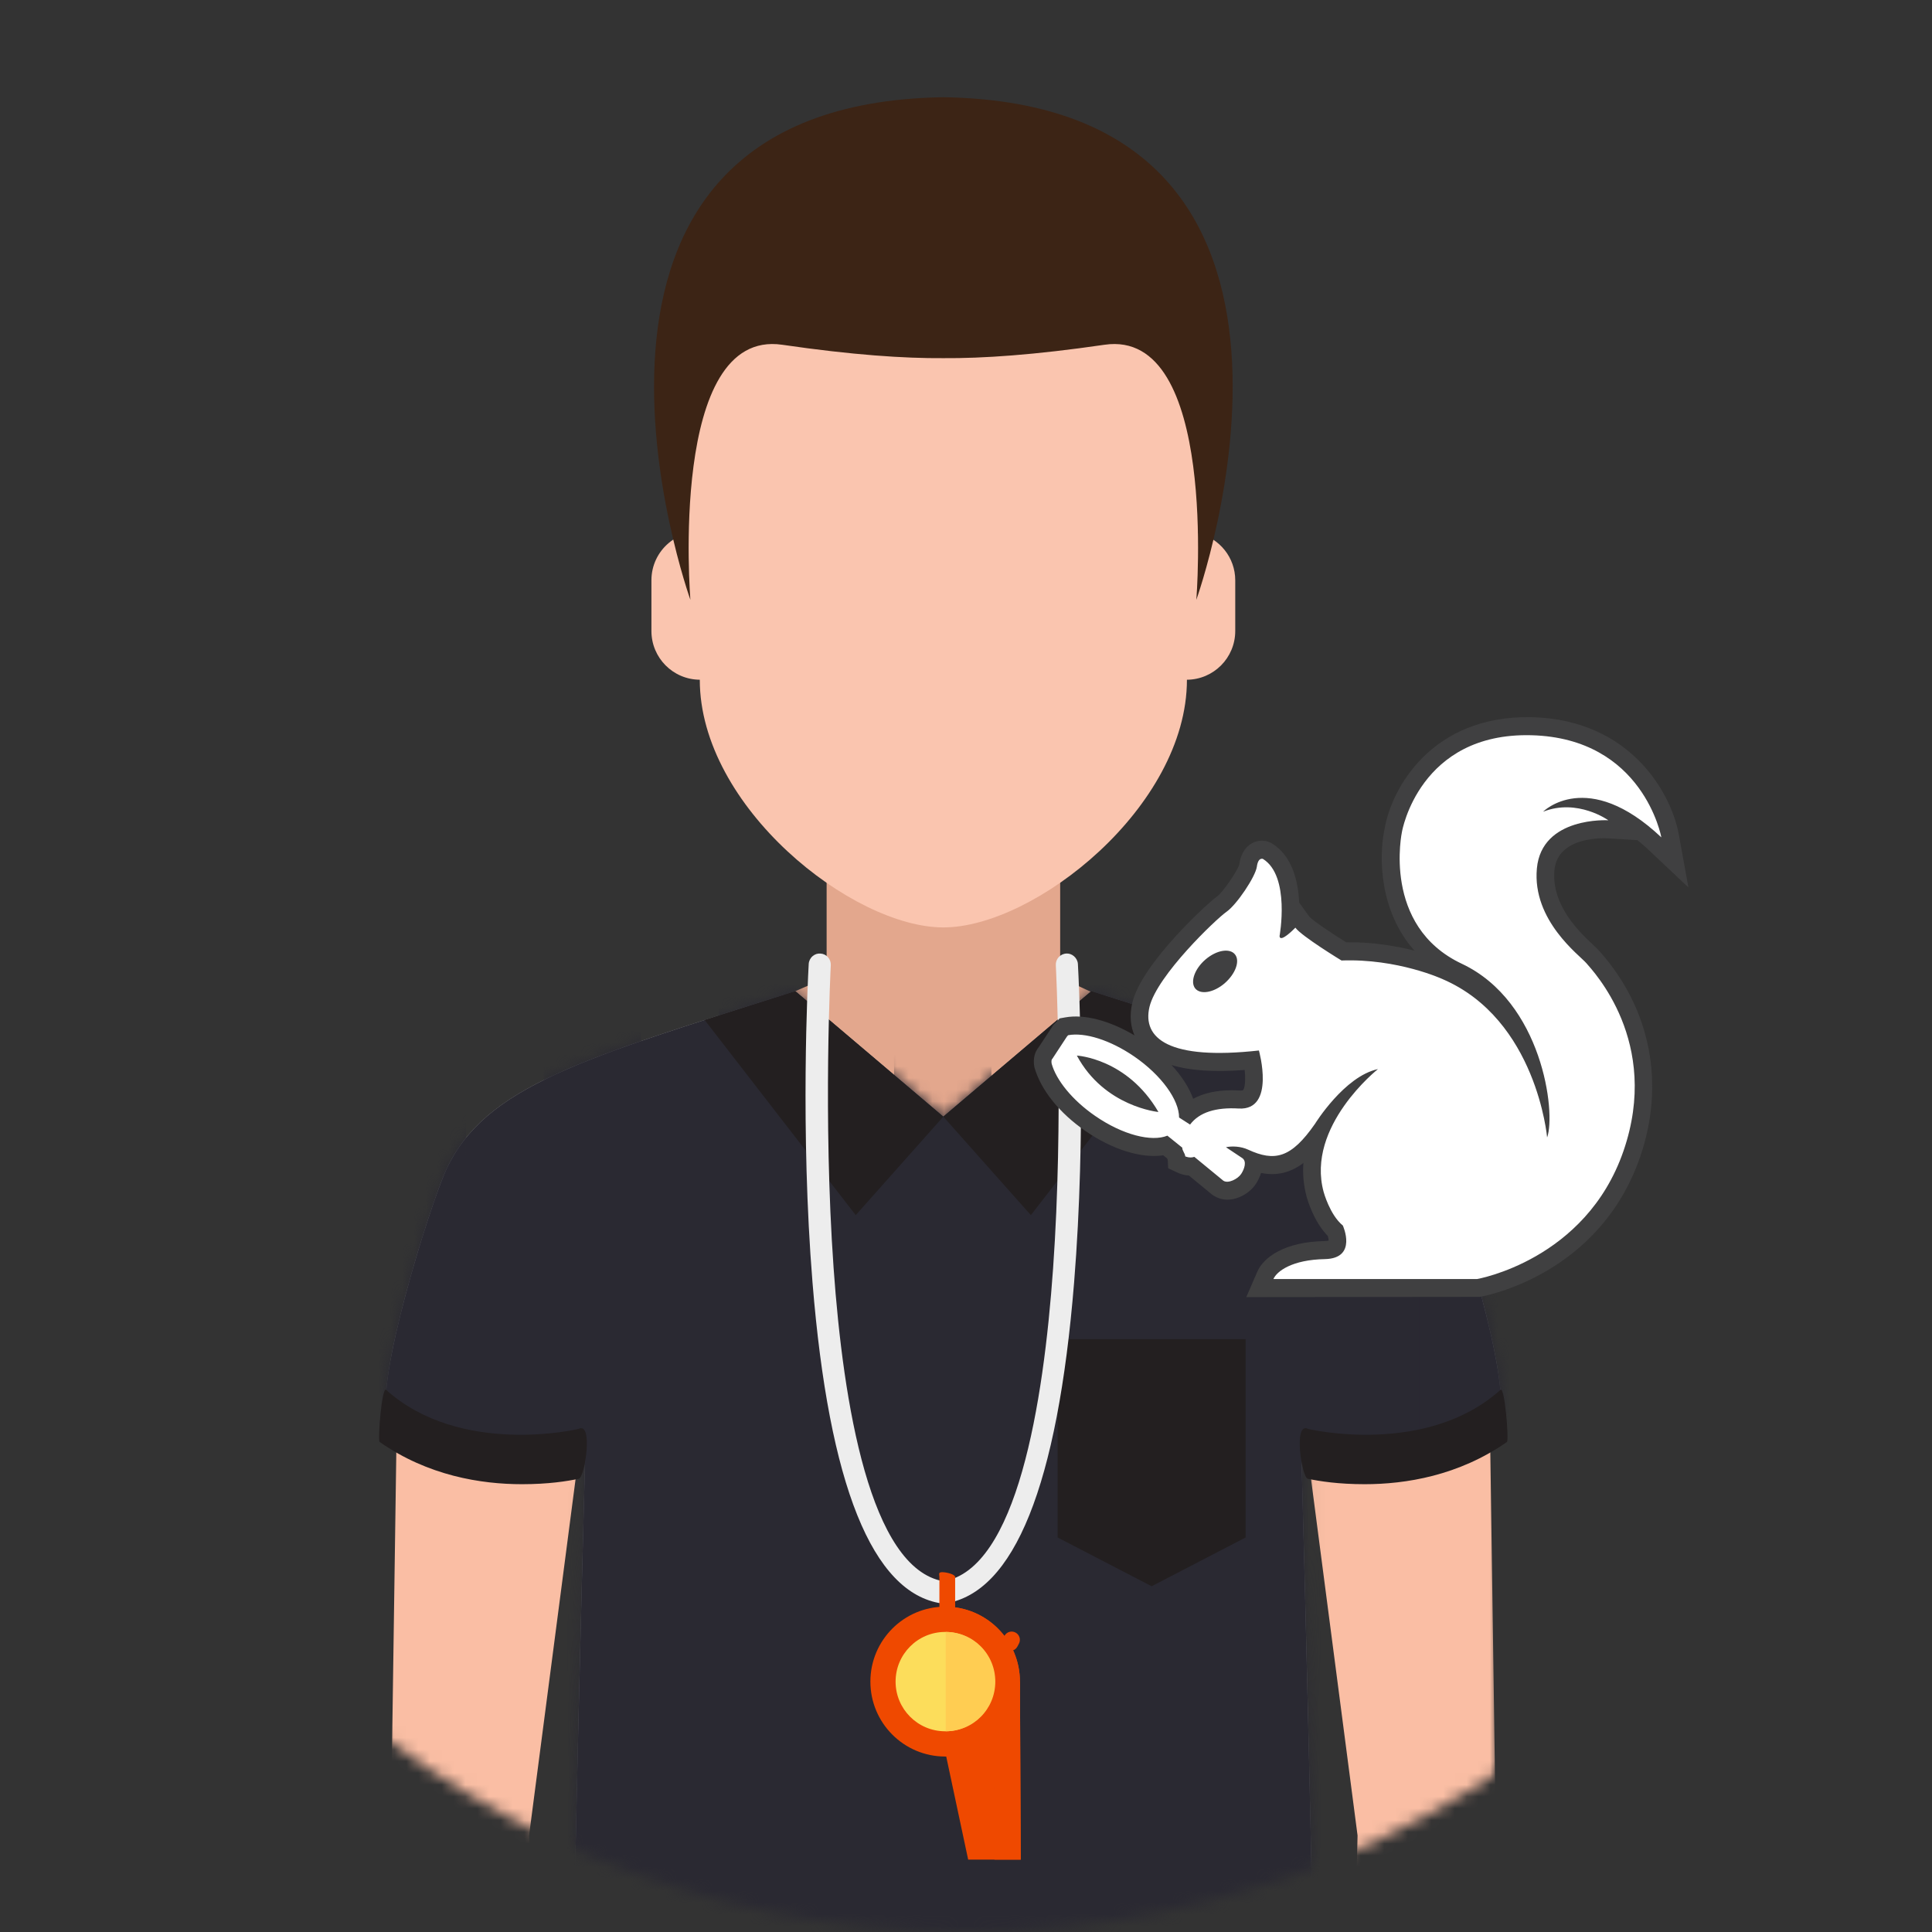 <?xml version="1.0" encoding="UTF-8"?>
<svg width="164px" height="164px" viewBox="0 0 164 164" version="1.1" xmlns="http://www.w3.org/2000/svg" xmlns:xlink="http://www.w3.org/1999/xlink">
    <rect x="0" y="0" width="164" height="164" fill="#333333" stroke="none"/>
    <!-- Generator: sketchtool 45.2 (43514) - http://www.bohemiancoding.com/sketch -->
    <title>2DE0E0F8-5213-43EC-9782-C3CE3B9AD4EE</title>
    <desc>Created with sketchtool.</desc>
    <defs>
        <circle id="path-1" cx="82" cy="82" r="82"></circle>
        <path d="M0.037,41.307 C5.653,39.161 10.998,36.464 16.004,33.282 L16.004,0.199 L0.037,0.199 L0.037,41.307 L0.037,41.307 Z" id="path-3"></path>
        <path d="M94.769,69.693 C80.86,78.646 64.31,83.84 46.55,83.84 C29.537,83.84 13.635,79.074 0.101,70.803 L0.101,0.135 L94.769,0.135 L94.769,69.693 L94.769,69.693 Z" id="path-5"></path>
        <path d="M47.435,10.788 L34.871,0.135 C16.927,5.836 8.505,8.173 5.217,15.341 C3.772,18.56 -0.854,33.401 0.278,36.348 C7.703,41.946 17.046,39.278 17.046,39.278 C17.046,39.278 16.474,59.794 16.106,78.507 C25.608,81.958 35.86,83.84 46.55,83.84 C57.903,83.84 68.76,81.718 78.75,77.848 C78.383,59.315 77.824,39.278 77.824,39.278 C77.824,39.278 87.167,41.946 94.592,36.348 C95.724,33.401 91.098,18.56 89.653,15.341 C86.365,8.173 77.943,5.836 59.999,0.135 L47.435,10.788 Z" id="path-7"></path>
    </defs>
    <g id="sanaluzman" stroke="none" stroke-width="1" fill="none" fill-rule="evenodd">
        <g id="SINCAPP-NEDIR" transform="translate(-893, -1707)">
            <g id="hakem" transform="translate(893, 1707)">
                <mask id="mask-2" fill="white">
                    <use xlink:href="#path-1"></use>
                </mask>
                <g id="Mask"></g>
                <g id="Page-1" mask="url(#mask-2)">
                    <g transform="translate(32, 8)">
                        <g id="Group-14" transform="translate(0.639, 65.122)">
                            <polygon id="Fill-1" fill="#E3A78D" points="60.444 11.292 57.355 9.865 57.355 0.025 37.53 0.025 37.53 9.865 34.428 11.206 35.254 39.111 37.53 39.111 37.53 43.389 57.355 43.389 57.355 39.111 59.617 39.111"></polygon>
                            <g id="Group-7" transform="translate(78.333, 47.565)">
                                <mask id="mask-4" fill="white">
                                    <use xlink:href="#path-3"></use>
                                </mask>
                                <g id="Clip-6"></g>
                                <path d="M16.004,35.12 L13.237,78.741 C13.237,78.741 11.8,85.702 10.04,89.013 C8.281,92.315 7.273,94.327 4.548,94.087 C1.822,93.855 1.508,91.645 1.813,88.144 L3.366,74.561 L4.266,35.12 L0.037,2.723 C2.053,3.17 9.297,4.354 15.501,0.199 L16.004,35.12 Z" id="Fill-5" fill="#FABEA4" mask="url(#mask-4)"></path>
                            </g>
                            <g id="Group-10" transform="translate(0.426, 47.565)" fill="#FABEA4">
                                <path d="M0.107,35.12 L2.874,78.741 C2.874,78.741 4.312,85.702 6.071,89.013 C7.83,92.315 8.838,94.327 11.564,94.087 C14.29,93.855 14.604,91.645 14.298,88.144 L12.745,74.561 L11.845,35.12 L16.074,2.723 C14.059,3.17 6.814,4.354 0.611,0.199 L0.107,35.12 Z" id="Fill-8"></path>
                            </g>
                            <g id="Group-13" transform="translate(0, 10.878)">
                                <mask id="mask-6" fill="white">
                                    <use xlink:href="#path-5"></use>
                                </mask>
                                <g id="Clip-12"></g>
                                <path d="M89.653,15.341 C86.365,8.173 77.943,5.836 59.999,0.135 L47.435,10.788 L34.871,0.135 C16.927,5.836 8.505,8.173 5.217,15.341 C3.772,18.56 -0.854,33.401 0.277,36.348 C7.703,41.946 17.046,39.278 17.046,39.278 C17.046,39.278 15.113,108.624 16.071,108.624 L47.435,108.624 L47.435,108.624 L78.799,108.624 C79.757,108.624 77.824,39.278 77.824,39.278 C77.824,39.278 87.167,41.946 94.592,36.348 C95.724,33.401 91.098,18.56 89.653,15.341" id="Fill-11" fill="#919191" mask="url(#mask-6)"></path>
                            </g>
                        </g>
                        <g id="Group-23" transform="translate(0.639, 76)">
                            <mask id="mask-8" fill="white">
                                <use xlink:href="#path-7"></use>
                            </mask>
                            <use id="Clip-16" fill="#2A2932" xlink:href="#path-7"></use>
                            <polygon id="Fill-15" fill="#2A2932" mask="url(#mask-8)" points="-1.35 147.815 6.911 147.815 6.911 -17.728 -1.35 -17.728"></polygon>
                            <polygon id="Fill-17" fill="#2A2932" mask="url(#mask-8)" points="13.519 147.815 21.779 147.815 21.779 -17.728 13.519 -17.728"></polygon>
                            <polygon id="Fill-18" fill="#2A2932" mask="url(#mask-8)" points="28.387 147.815 36.648 147.815 36.648 -17.728 28.387 -17.728"></polygon>
                            <polygon id="Fill-19" fill="#2A2932" mask="url(#mask-8)" points="43.256 147.815 51.516 147.815 51.516 -17.728 43.256 -17.728"></polygon>
                            <polygon id="Fill-20" fill="#2A2932" mask="url(#mask-8)" points="58.124 147.815 66.384 147.815 66.384 -17.728 58.124 -17.728"></polygon>
                            <polygon id="Fill-21" fill="#2A2932" mask="url(#mask-8)" points="72.992 147.815 81.253 147.815 81.253 -17.728 72.992 -17.728"></polygon>
                            <polygon id="Fill-22" fill="#2A2932" mask="url(#mask-8)" points="87.861 147.815 96.121 147.815 96.121 -17.728 87.861 -17.728"></polygon>
                        </g>
                        <g id="Group-60" transform="translate(0, 0.066)">
                            <path d="M83.84,117.922 C81.601,117.922 80.024,117.673 79.009,117.459 C78.508,117.354 77.761,112.619 79.024,113.22 C79.135,113.273 89.061,115.568 95.357,109.925 C95.72,109.463 96.104,114.207 95.919,114.337 C91.817,117.204 87.318,117.922 83.84,117.922" id="Fill-24" fill="#231F20"></path>
                            <path d="M12.307,117.922 C14.546,117.922 16.123,117.673 17.138,117.459 C17.639,117.354 18.386,112.619 17.123,113.22 C17.012,113.273 7.086,115.568 0.79,109.925 C0.427,109.463 0.043,114.207 0.228,114.337 C4.33,117.204 8.829,117.922 12.307,117.922" id="Fill-26" fill="#231F20"></path>
                            <polygon id="Fill-28" fill="#231F20" points="35.51 76.069 27.813 78.515 40.64 95.082 48.073 86.722"></polygon>
                            <polygon id="Fill-30" fill="#231F20" points="60.637 76.069 68.333 78.515 55.507 95.082 48.074 86.722"></polygon>
                            <polygon id="Fill-32" fill="#231F20" points="73.735 122.445 65.757 126.584 57.779 122.445 57.779 105.608 73.735 105.608"></polygon>
                            <path d="M48.13,127.733 L47.972,127.726 C34.275,125.68 36.85,75.9 36.967,73.783 C36.985,73.44 37.293,73.164 37.619,73.196 C37.961,73.215 38.223,73.509 38.204,73.85 C38.176,74.357 35.573,124.44 48.087,126.487 C60.581,124.55 57.971,74.358 57.943,73.85 C57.925,73.509 58.186,73.215 58.528,73.196 C58.835,73.165 59.161,73.44 59.18,73.783 C59.297,75.9 61.872,125.68 48.175,127.726 L48.13,127.733 Z" id="Fill-34" fill="#EDEDED"></path>
                            <path d="M48.002,127.407 L48.114,127.412 L48.13,127.409 C51.13,126.961 53.573,124.007 55.387,118.63 C56.873,114.226 57.933,108.212 58.539,100.755 C59.584,87.897 58.939,75.205 58.862,73.8 C58.857,73.723 58.816,73.644 58.747,73.586 C58.688,73.536 58.617,73.509 58.561,73.515 C58.38,73.525 58.253,73.667 58.262,73.833 C58.269,73.959 58.934,86.812 58.029,99.655 C56.818,116.839 53.49,125.973 48.136,126.803 L48.086,126.811 L48.036,126.803 C42.675,125.926 39.34,116.778 38.124,99.614 C37.211,86.737 37.878,73.958 37.885,73.833 C37.894,73.667 37.767,73.525 37.602,73.516 C37.525,73.509 37.453,73.533 37.396,73.583 C37.33,73.639 37.29,73.718 37.285,73.8 C37.208,75.205 36.563,87.897 37.607,100.755 C38.549,112.337 41.116,126.357 48.002,127.407 L48.002,127.407 Z M48.146,128.053 L47.925,128.043 C42.054,127.166 38.368,118.002 36.971,100.807 C35.922,87.906 36.57,75.174 36.648,73.765 C36.661,73.51 36.783,73.267 36.98,73.097 C37.169,72.934 37.414,72.854 37.65,72.878 C38.153,72.905 38.551,73.35 38.523,73.868 C38.516,73.993 37.851,86.731 38.761,99.568 C39.578,111.108 41.861,125.071 48.088,126.163 C54.303,125.126 56.578,111.161 57.392,99.61 C58.295,86.806 57.631,73.994 57.624,73.868 C57.596,73.35 57.994,72.905 58.511,72.877 C58.723,72.854 58.969,72.935 59.162,73.099 C59.362,73.27 59.485,73.513 59.499,73.765 C59.577,75.174 60.224,87.906 59.176,100.807 C57.779,118.002 54.093,127.166 48.222,128.043 L48.146,128.053 Z" id="Fill-36" fill="#EDEDED"></path>
                            <path d="M48.411,129.115 C48.041,129.115 47.742,128.93 47.742,128.701 L47.742,125.804 C47.742,125.575 47.615,125.39 47.985,125.39 C48.354,125.39 49.079,125.575 49.079,125.804 L49.079,128.701 C49.079,128.93 48.78,129.115 48.411,129.115" id="Fill-38" fill="#EF4900"></path>
                            <path d="M69.709,37.187 L70.38,28.446 C70.38,17.015 59.477,7.753 48.078,7.753 C36.671,7.753 25.775,17.015 25.775,28.446 L26.446,37.179 C25.808,37.333 25.232,37.626 24.751,38.039 C23.859,38.801 23.297,39.926 23.297,41.193 L23.297,45.497 C23.297,47.772 25.126,49.619 27.402,49.633 C27.402,60.427 40.345,70.659 48.078,70.659 C55.811,70.659 68.754,60.428 68.754,49.634 C71.021,49.618 72.855,47.774 72.855,45.498 L72.855,41.194 C72.855,39.25 71.513,37.631 69.709,37.187" id="Fill-40" fill="#FAC5AF"></path>
                            <path d="M48.078,0.187 C11.515,0.75 26.605,42.85 26.605,42.85 C26.605,42.85 24.717,19.787 34.399,21.199 C40.349,22.067 44.761,22.361 48.078,22.336 C51.395,22.361 55.807,22.067 61.757,21.199 C71.439,19.787 69.551,42.85 69.551,42.85 C69.551,42.85 84.64,0.75 48.078,0.187" id="Fill-44" fill="#3C2415"></path>
                            <path d="M53.129,131.05 C52.948,131.391 53.078,131.814 53.418,131.995 C53.758,132.176 54.18,132.047 54.361,131.706 L54.492,131.459 C54.673,131.118 54.544,130.695 54.203,130.514 C53.864,130.333 53.441,130.462 53.26,130.803 L53.129,131.05 Z" id="Fill-46" fill="#EF4900"></path>
                            <path d="M48.231,128.319 C44.726,128.319 41.884,131.167 41.884,134.679 C41.884,138.191 44.726,141.039 48.231,141.039 C51.736,141.039 54.578,138.191 54.578,134.679 C54.578,131.167 51.736,128.319 48.231,128.319" id="Fill-48" fill="#EF4900"></path>
                            <polygon id="Fill-50" fill="#EF4900" points="46.976 134.721 50.184 149.79 54.648 149.79 54.578 134.679"></polygon>
                            <path d="M48.231,141.039 C51.736,141.039 54.578,138.191 54.578,134.679 C54.578,131.167 51.736,128.319 48.231,128.319" id="Fill-52" fill="#EF4900"></path>
                            <polygon id="Fill-54" fill="#EF4900" points="52.439 134.651 52.416 149.79 54.648 149.79 54.578 134.679"></polygon>
                            <path d="M48.231,130.463 C45.907,130.463 44.023,132.35 44.023,134.679 C44.023,137.008 45.907,138.896 48.231,138.896 C50.555,138.896 52.439,137.008 52.439,134.679 C52.439,132.35 50.555,130.463 48.231,130.463" id="Fill-56" fill="#FCDD5B"></path>
                            <path d="M48.279,130.463 C50.626,130.463 52.487,132.35 52.487,134.679 C52.487,137.008 50.626,138.896 48.279,138.896 L48.279,130.463 Z" id="Fill-58" fill="#FFCD52"></path>
                        </g>
                    </g>
                </g>
                <g id="sincapp" mask="url(#mask-2)">
                    <g transform="translate(115.34, 85.191) scale(-1, 1) translate(-115.34, -85.191) translate(87, 60)">
                        <path d="M45.345,34.392 C47.994,29.835 52.27,29.604 52.27,29.604 C49.933,33.96 45.345,34.392 45.345,34.392 M39.551,21.647 C39.911,21.202 40.807,21.356 41.553,21.992 C42.299,22.628 42.61,23.52 42.263,23.965 C41.902,24.411 41.007,24.258 40.261,23.621 C39.515,22.972 39.191,22.094 39.551,21.647 M54.346,29.871 C54.346,29.871 53.251,28.204 53.128,28.014 C53.089,27.949 53.041,27.912 53.003,27.874 C51.598,27.618 49.46,28.269 47.397,29.682 C45.071,31.286 43.592,33.374 43.592,34.862 L42.66,35.461 C41.877,34.418 40.472,33.983 38.531,34.098 C35.375,34.277 36.816,29.172 36.816,29.172 C44.462,30.025 46.737,28.141 46.104,25.468 C45.457,22.793 40.446,18.008 39.564,17.396 C38.693,16.785 37.116,14.43 36.991,13.576 C36.879,12.724 36.469,12.913 36.469,12.913 C34.131,14.366 35.064,19.471 35.064,19.471 C35.002,20.083 33.721,18.745 33.721,18.745 C33.199,19.471 29.805,21.533 29.805,21.533 C25.018,21.356 21.226,23.113 21.226,23.113 C13.232,26.549 12.35,36.556 12.35,36.556 C11.591,34.43 12.76,25.035 19.586,21.813 C26.41,18.606 24.67,10.597 24.67,10.597 C24.67,10.597 23.216,2.169 13.693,2.411 C4.181,2.654 2.654,11.082 2.654,11.082 C8.955,5.136 12.697,8.905 12.697,8.905 C9.777,7.747 7.154,9.63 7.154,9.63 C7.154,9.63 12.81,9.287 13.22,13.717 C13.63,18.147 9.578,21.101 9.018,21.762 C8.483,22.4 2.665,28.435 5.873,37.714 C9.08,46.995 18.306,48.574 18.306,48.574 L35.586,48.574 C35.3,47.913 34.008,46.931 31.21,46.881 C28.412,46.817 29.693,44.029 29.693,44.029 C30.799,43.125 31.322,41.177 31.322,41.177 C32.838,35.602 26.71,30.751 26.71,30.751 C29.568,31.362 32.055,35.398 32.055,35.398 C34.081,38.314 35.474,38.631 37.737,37.587 C38.346,37.307 39.079,37.27 39.614,37.383 L38.234,38.301 C37.823,38.581 38.047,39.229 38.321,39.649 C38.594,40.069 39.426,40.504 39.838,40.223 L42.299,38.2 C42.685,38.338 43.069,38.16 43.069,38.16 C43.082,37.906 43.343,37.652 43.319,37.423 L44.586,36.402 C45.929,36.95 48.378,36.339 50.703,34.735 C52.668,33.386 54.023,31.679 54.409,30.293 C54.47,29.936 54.346,29.871 54.346,29.871" id="Fill-53" fill="#FFFFFF"></path>
                        <path d="M39.119,32.548 C40.421,32.548 41.515,32.791 42.396,33.273 C42.739,32.319 43.37,31.339 44.234,30.405 C42.685,30.883 40.624,31.023 38.024,30.824 C37.935,31.666 37.998,32.381 38.174,32.545 C38.174,32.545 38.237,32.581 38.449,32.57 C38.678,32.554 38.902,32.548 39.119,32.548 L39.119,32.548 Z M18.445,47.042 L28.374,47.042 C28.36,47.02 28.347,47.001 28.334,46.98 C27.442,45.503 28.181,43.719 28.338,43.376 L28.487,43.054 L28.758,42.833 C29.298,42.39 29.747,41.25 29.878,40.767 C31.105,36.262 25.846,32.004 25.792,31.962 L20.704,27.904 L27.015,29.251 C30.398,29.972 33.032,34.111 33.322,34.579 C35.019,37.018 35.717,36.84 37.122,36.19 C37.967,35.801 39.015,35.688 39.922,35.883 L41.263,36.174 C40.633,35.637 39.501,35.58 38.618,35.629 C37.155,35.701 36.279,35.034 35.824,34.446 C34.389,32.599 35.201,29.374 35.379,28.745 L35.729,27.51 L36.98,27.648 C42.774,28.297 44.21,27.194 44.513,26.838 C44.602,26.737 44.806,26.497 44.648,25.829 C44.539,25.378 44.232,24.805 43.81,24.18 C43.733,24.447 43.609,24.696 43.432,24.923 C42.893,25.588 42.072,25.867 41.159,25.711 C40.523,25.602 39.864,25.278 39.303,24.799 C37.877,23.559 37.493,21.789 38.398,20.67 C38.768,20.214 39.308,19.93 39.923,19.872 C39.973,19.867 40.023,19.864 40.072,19.861 C39.475,19.279 38.983,18.843 38.725,18.664 C38.065,18.201 37.146,17.088 36.458,15.97 C36.305,17.058 36.386,18.372 36.536,19.19 L36.575,19.41 L36.553,19.631 C36.483,20.304 36.067,20.857 35.465,21.07 C34.911,21.27 34.362,21.174 33.728,20.757 C32.824,21.444 31.609,22.218 30.567,22.853 L30.191,23.082 L29.75,23.065 C25.366,22.925 21.879,24.493 21.843,24.509 C14.761,27.556 13.849,36.606 13.842,36.697 L13.218,43.453 L10.945,37.082 C9.965,34.338 11.248,24.06 18.958,20.421 C24.622,17.76 23.269,11.208 23.207,10.931 C23.144,10.585 21.841,3.94 14.081,3.94 C13.966,3.94 13.849,3.941 13.73,3.944 C10.394,4.03 8.188,5.244 6.743,6.668 C11.064,5.205 13.713,7.776 13.749,7.812 L18.914,13.012 L13.875,11.014 C14.313,11.708 14.616,12.551 14.711,13.573 C15.133,18.117 11.746,21.273 10.47,22.462 C10.326,22.596 10.212,22.699 10.145,22.772 L10.032,22.903 C7.972,25.252 4.874,30.232 7.283,37.202 C9.987,45.022 17.464,46.837 18.445,47.042 L18.445,47.042 Z M37.888,50.107 L18.058,50.086 C17.646,50.017 7.923,48.243 4.462,38.225 C2.325,32.043 3.544,25.711 7.805,20.853 C7.991,20.634 8.189,20.442 8.455,20.193 C9.519,19.202 12.009,16.882 11.73,13.862 C11.46,10.939 7.423,11.154 7.243,11.16 L4.688,11.316 C4.359,11.58 4.017,11.878 3.667,12.209 L0.357,15.328 L1.18,10.801 C1.786,7.463 5.173,1.096 13.655,0.878 C22.194,0.699 25.563,6.967 26.143,10.331 C26.669,12.746 26.583,17.367 23.612,20.699 C25.144,20.309 27.184,19.946 29.406,19.99 C30.753,19.154 32.244,18.14 32.542,17.803 L33.395,16.614 C33.484,14.791 33.99,12.66 35.693,11.604 L35.846,11.521 C36.345,11.288 36.932,11.313 37.422,11.59 C37.826,11.817 38.335,12.31 38.475,13.372 C38.609,13.875 39.854,15.739 40.41,16.13 C41.125,16.627 46.749,21.76 47.557,25.099 C47.833,26.271 47.68,27.193 47.378,27.888 C49.486,26.634 51.635,26.066 53.263,26.364 L53.727,26.447 L54.062,26.79 C54.117,26.84 54.28,26.994 54.42,27.243 L55.513,28.9 C55.819,29.27 56.012,29.826 55.881,30.565 C55.345,32.521 53.733,34.5 51.536,36.009 C49.244,37.593 46.775,38.349 44.936,38.07 L44.612,38.329 C44.593,38.375 44.572,38.418 44.554,38.453 L44.517,39.172 L43.687,39.557 C43.553,39.618 43.212,39.757 42.765,39.782 L40.774,41.418 C40.061,41.913 39.253,41.957 38.451,41.613 C37.879,41.367 37.377,40.964 37.076,40.502 C36.876,40.193 36.728,39.878 36.634,39.568 C35.315,39.829 34.159,39.563 33.039,38.72 C33.107,39.642 33.032,40.601 32.764,41.588 C32.704,41.812 32.171,43.695 30.966,44.917 C30.927,45.058 30.9,45.204 30.895,45.311 C30.966,45.326 31.078,45.345 31.242,45.349 C34.647,45.412 36.427,46.734 36.954,47.953 L37.888,50.107 Z" id="Fill-55" fill="#404041"></path>
                        <path d="M45.345,34.392 C47.994,29.835 52.27,29.604 52.27,29.604 C49.933,33.96 45.345,34.392 45.345,34.392 M38.848,21.014 C39.298,20.458 40.413,20.648 41.344,21.442 C42.273,22.236 42.66,23.346 42.227,23.901 C41.778,24.457 40.661,24.267 39.731,23.473 C38.801,22.665 38.399,21.57 38.848,21.014 M54.346,29.871 C54.346,29.871 53.251,28.204 53.128,28.014 C53.089,27.949 53.041,27.912 53.003,27.874 C51.598,27.618 49.46,28.269 47.397,29.682 C45.071,31.286 43.592,33.374 43.592,34.862 L42.66,35.461 C41.877,34.418 40.472,33.983 38.531,34.098 C35.375,34.277 36.816,29.172 36.816,29.172 C44.462,30.025 46.737,28.141 46.104,25.468 C45.457,22.793 40.446,18.008 39.564,17.396 C38.693,16.785 37.116,14.43 36.991,13.576 C36.879,12.724 36.469,12.913 36.469,12.913 C34.131,14.366 35.064,19.471 35.064,19.471 C35.002,20.083 33.721,18.745 33.721,18.745 C33.199,19.471 29.805,21.533 29.805,21.533 C25.018,21.356 21.226,23.113 21.226,23.113 C13.232,26.549 12.35,36.556 12.35,36.556 C11.591,34.43 12.76,25.035 19.586,21.813 C26.41,18.606 24.67,10.597 24.67,10.597 C24.67,10.597 23.216,2.169 13.693,2.411 C4.181,2.654 2.654,11.082 2.654,11.082 C8.955,5.136 12.697,8.905 12.697,8.905 C9.777,7.747 7.154,9.63 7.154,9.63 C7.154,9.63 12.81,9.287 13.22,13.717 C13.63,18.147 9.578,21.101 9.018,21.762 C8.483,22.4 2.665,28.435 5.873,37.714 C9.08,46.995 18.306,48.574 18.306,48.574 L35.586,48.574 C35.3,47.913 34.008,46.931 31.21,46.881 C28.412,46.817 29.693,44.029 29.693,44.029 C30.799,43.125 31.322,41.177 31.322,41.177 C32.838,35.602 26.71,30.751 26.71,30.751 C29.568,31.362 32.055,35.398 32.055,35.398 C34.081,38.314 35.474,38.631 37.737,37.587 C38.346,37.307 39.079,37.27 39.614,37.383 L38.234,38.301 C37.823,38.581 38.047,39.229 38.321,39.649 C38.594,40.069 39.426,40.504 39.838,40.223 L42.299,38.2 C42.685,38.338 43.069,38.16 43.069,38.16 C43.082,37.906 43.343,37.652 43.319,37.423 L44.586,36.402 C45.929,36.95 48.378,36.339 50.703,34.735 C52.668,33.386 54.023,31.679 54.409,30.293 C54.47,29.936 54.346,29.871 54.346,29.871" id="Fill-57" fill="#FFFFFF"></path>
                    </g>
                </g>
            </g>
        </g>
    </g>
</svg>